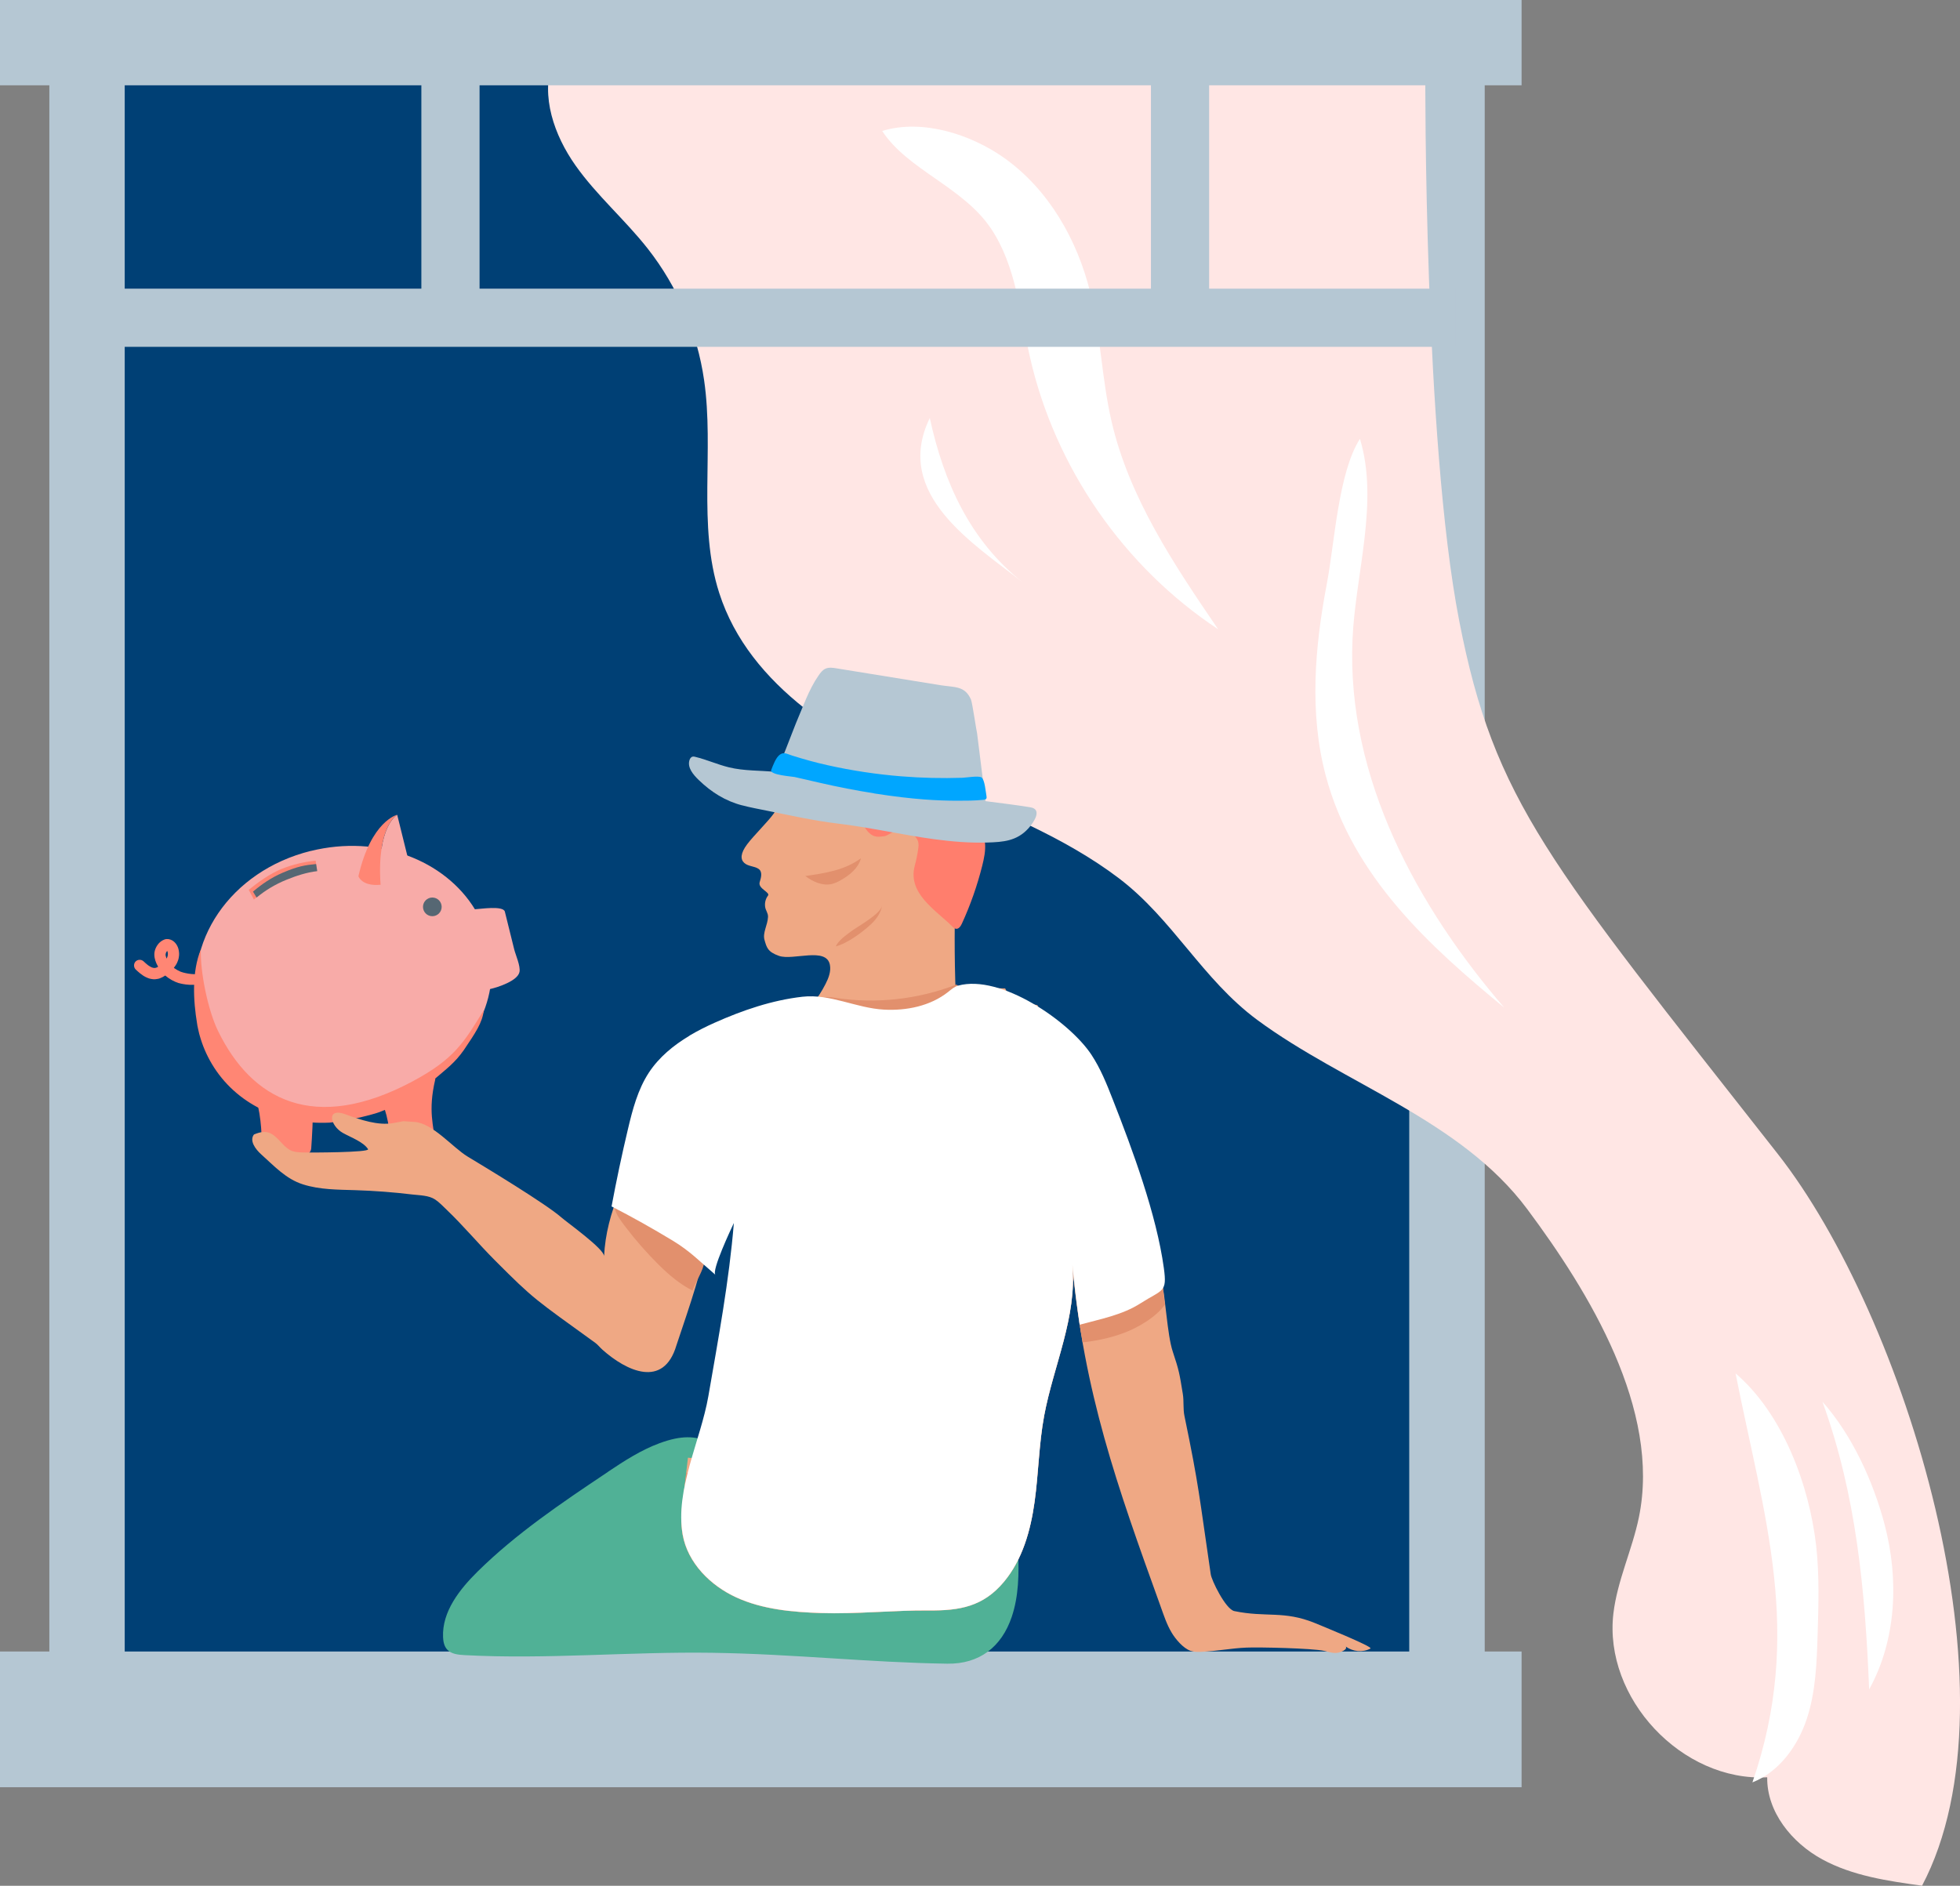 <svg xmlns="http://www.w3.org/2000/svg" id="Layer_2" data-name="Layer 2" viewBox="0 0 325.33 313.06"><rect x="0" y="0" width="325.33" height="313.06" fill="#808080" stroke="none"/><g id="Navigation"><rect x="12.86" y="7.08" width="228.74" height="276.32" transform="translate(254.47 290.48) rotate(-180)" style="fill: #004075; stroke-width: 0px;"></rect><path d="m8.19,2.25h238.25v293.28H8.19V2.25Zm225.73,9.66H20.7s0,273.97,0,273.97h213.21s0-273.97,0-273.97Z" style="fill: #b5c7d3; stroke-width: 0px;"></path><path d="m94.09,10.5c-.79-.09-1.59-.19-2.38-.29-1.99,5.78.28,12.25,3.81,17.25s8.25,9.04,12.02,13.85c4.93,6.29,8.19,13.89,9.33,21.8,1.7,11.73-1.11,24.05,2.51,35.33,5.03,15.66,20.86,24.94,35.89,31.61,10.4,4.61,21.28,8.81,30.42,15.73,8.97,6.79,13.87,16.79,23,23.54,14.46,10.68,33.74,16.55,44.81,31.41,10.23,13.73,22.22,33.27,18.53,51.17-1.11,5.39-3.58,10.48-4.23,15.95-1.66,14.06,11.39,27.97,25.53,27.2-.08,5.75,4.09,10.87,9.13,13.62,5.04,2.75,10.88,3.59,16.57,4.38,16.77-31.79-2.92-94.7-23.95-121.49-38-48.42-47.04-58.46-52.88-88.53-5.85-30.07-5.62-90.38-5.62-90.38-21.63-.11-43.26-.22-64.88-.34-15.91-.08-31.82-.17-47.74-.25-10.19,0-19.8-.39-29.87-1.57Z" style="fill: #ffe6e4; stroke-width: 0px;"></path><rect x="0" y="274.16" width="252.56" height="22.53" transform="translate(252.56 570.86) rotate(-180)" style="fill: #b5c7d3; stroke-width: 0px;"></rect><rect x="0" y="0" width="252.56" height="14.16" transform="translate(252.56 14.16) rotate(-180)" style="fill: #b5c7d3; stroke-width: 0px;"></rect><rect x="69.94" y="6.49" width="9.66" height="46.25" style="fill: #b5c7d3; stroke-width: 0px;"></rect><rect x="191.04" y="6.49" width="9.66" height="46.25" style="fill: #b5c7d3; stroke-width: 0px;"></rect><g><g><path d="m29.72,163.21c.44.14,2.7.66,4.55-.18-.05-.11-.11-.22-.16-.33-.16-.33-.32-.69-.47-1.07-1.77.33-3.45-.23-3.67-.32-.35-.15-.69-.34-1.01-.56-.03-.03-.07-.05-.1-.08,0,0,0,0,0,0,.2-.27.4-.54.54-.85.13-.29.24-.58.28-.9.03-.19.06-.39.05-.59,0-.19-.03-.37-.06-.56-.11-.66-.51-1.33-1.1-1.66-.38-.21-.86-.3-1.27-.14-.37.14-.71.37-.97.67-.44.52-.73,1.18-.71,1.87.01.66.25,1.3.57,1.87.02.04.04.07.06.11-.07.04-.14.08-.22.12-.09.03-.18.06-.27.08-.08,0-.15,0-.23,0-.11-.02-.21-.05-.32-.08-.22-.1-.42-.22-.62-.36-.26-.2-.51-.42-.75-.65-.37-.35-.97-.35-1.33.02-.35.36-.35.97.02,1.33.23.22.46.43.7.62.29.23.6.46.93.62.19.1.4.18.6.25.21.07.41.09.63.12.14.02.29.02.43,0,.25-.03.5-.06.73-.15.31-.13.61-.27.88-.46.66.57,1.44,1,2.27,1.27Zm-2.08-4.08c-.06-.16-.11-.33-.15-.5,0-.08,0-.16,0-.24.01-.07.03-.15.06-.22.03-.07.07-.14.12-.21.03-.03.05-.06.08-.09.01.02.03.05.04.07.03.08.05.17.07.25,0,.11,0,.23,0,.34-.02.13-.06.26-.1.38-.03.07-.07.14-.11.21,0,0,0,0,0,0Z" style="fill: #ff8674; stroke-width: 0px;"></path><path d="m73.42,154.63c.11-.42.26-.83.48-1.2,1.1-1.82,3.03-2.44,5-2.49.76-.02,4.64-.65,4.9.41.52,2.08,1.03,4.17,1.55,6.25.24.96,1.06,2.75.88,3.74-.27,1.49-3.6,2.57-4.88,2.85-.89.19-1.8.25-2.7.3-1.37.08-2.47-.29-3.77-.48-1.78-2.4-2.12-5.62-1.62-8.56.05-.27.1-.55.17-.81Z" style="fill: #f8aba8; stroke-width: 0px;"></path><path d="m62.91,181.68c1.45,3.22,1.96,6.09,1.69,8.97-.06.67.68,1.15,1.36,1.15l4.42-.02c1.11,0,1.95-.92,1.86-2.03-.23-2.83-1.24-5.26,0-10.53.21-.9-2.36-1.48-3.19-1.08-1.63.79-3.52,1.35-5.25,1.92-.67.22-1.19.97-.9,1.62Z" style="fill: #ff8674; stroke-width: 0px;"></path><path d="m49.87,182.41c-2.13,0-4.15-.45-5.56-.86-.89-.26-2.12-.39-1.87.51,1.11,3.96.93,6.83,1.07,8.58.05.66.6,1.17,1.27,1.17h5.62c.67-.01,1.22-.53,1.26-1.19.13-1.8.31-5.02.28-6.99-.01-.72-.6-1.28-1.32-1.25l-.75.03Z" style="fill: #ff8674; stroke-width: 0px;"></path><path d="m51.59,141.27c11.21-2.77,22.27,1.48,27.28,9.75,1.92,3.9,2.66,12.92,2.51,12.95-1.43,8.88-9.16,15.99-19.38,19.4-13.96,4.66-26.06-3.56-28.93-15.19-2.87-11.63,5.11-23.6,18.52-26.92Z" style="fill: #f8aba8; stroke-width: 0px;"></path><path d="m68.6,179.46c-16.5,8.84-26.86,3.09-32.41-8.31-1.68-3.44-2.98-9.84-2.85-13.54-1.53,3.77-1.26,8.54-.62,12.36-.04-.01.4,1.95.43,1.95.45,1.61,1.11,3.17,1.99,4.66,3.96,6.69,11.43,10.18,19.53,9.79,3.22-.27,7.42-1.41,8.34-1.76,1.57-.6,3.13-1.34,4.66-2.25,1.51-.9,2.91-1.9,4.19-2.99,2.36-2.02,3.64-2.93,5.13-5.05,1.84-2.74,3.1-4.52,3.31-6.63-3.25,5.31-4.87,8.1-11.71,11.77Z" style="fill: #ff8674; stroke-width: 0px;"></path><path d="m46.79,144.24c1.78-.73,3.72-1.17,5.6-1.36l.21,1.5c-1.74.2-3.55.64-5.21,1.31-1.81.74-3.78,2.44-5.25,3.64l-.85-1.6c1.52-1.28,3.61-2.73,5.5-3.5Z" style="fill: #ff8674; stroke-width: 0px;"></path><path d="m46.9,144.89c2.53-1.08,3.69-1.27,5.57-1.45l.19,1.18c-1.74.2-3.5.77-5.16,1.45-1.81.74-3.45,1.73-4.91,2.93l-.6-.98c1.52-1.28,3.03-2.32,4.91-3.13Z" style="fill: #566773; stroke-width: 0px;"></path><g><path d="m68.48,145.57l-2.55-10.3s-3.43,1.87-2.76,11.62l5.31-1.31Z" style="fill: #f8aba8; stroke-width: 0px;"></path><path d="m65.93,135.26s-3.43,1.87-2.76,11.62c-3.12.3-3.68-1.41-3.68-1.41,2.1-9.2,6.44-10.21,6.44-10.21Z" style="fill: #ff8674; stroke-width: 0px;"></path></g><circle cx="71.76" cy="150.55" r="1.55" style="fill: #566773; stroke-width: 0px;"></circle></g><g><path d="m128.53,130.35s.89,3.3-.07,4.67c-.97,1.37-3.34,3.67-4.45,5.15s-1.14,2.49-.47,3.09,1.7.51,2.38.99.41,1.46.18,2.18c-.35,1.09,1.81,1.7,1.37,2.26-.4.52-.56,1.21-.47,1.85s.5,1.02.48,1.67c-.06,1.38-.93,2.64-.58,3.84s.49,1.97,2.41,2.64c2.32.81,7.86-1.54,8.44,1.48.21,1.08-.21,2.18-.71,3.16-.62,1.22-1.37,2.38-2.23,3.44-.17.22-.36.45-.37.73,0,.33.26.6.5.82,3.56,3.15,8.78,3.26,13.23,4.34,4.09.99,8.12,2.24,12.23,3.19-2.26-.52-2.06-24.92-1.75-27.78.33-2.99.87-.75.49-4.1-.38-3.35-25.8-14.42-28.51-14.95s-1.52-.86-2.1,1.33Z" style="fill: #efa884; stroke-width: 0px;"></path><path d="m142.91,142.48c-.43,1.62-1.86,2.79-3.32,3.62-.5.29-1.03.55-1.59.67-1.52.32-3.15-.43-4.33-1.34,3.22-.47,6.5-.94,9.24-2.95Z" style="fill: #e2906d; stroke-width: 0px;"></path><path d="m146.82,138.82c.45-.07,1.71-.96,2.16-1.01.79-.1,1.66-.03,2.27.47.93.75,1.34,1.29,1.18,2.47-.13,1-.33,1.98-.59,2.95-1.23,4.61,3.42,7.32,6.23,10.11.17.17.36.35.61.38.46.06.79-.44.98-.86,1.42-3.09,2.55-6.32,3.38-9.62.3-1.22.57-2.47.46-3.72s-.62-2.52-1.63-3.27c-1.9-1.42-4.25-.52-6.38-.6-2.41-.1-4.15-1.32-6.51-1.79-1.56-.31-8.24-2.5-6.71.52.87,1.73,1.65,4.06,3.51,4.06.34,0,.68-.04,1.02-.1Z" style="fill: #ff7e6d; stroke-width: 0px;"></path><path d="m146.41,150.35c-.2,1.16-.9,2.19-1.75,3-1.43,1.36-4.01,3.27-5.93,3.76.44-1.01,1.71-1.86,2.58-2.52,1.08-.81,4.85-2.84,5.1-4.24Z" style="fill: #e2906d; stroke-width: 0px;"></path><path d="m123.17,133.69c1.39.37,2.83.63,4.26.92,3.82.77,7.64,1.63,11.54,2.1,5.41.64,10.72,1.88,16.11,2.61,2.92.39,5.86.64,8.81.55,2.61-.08,4.87-.24,6.77-2.31.93-1.02,2.42-3.2.37-3.54-2.46-.4-4.96-.7-7.44-1.02-.47-3.76-.94-7.52-1.41-11.28-.05,0-.79-5.07-1.01-5.58-1.02-2.34-2.73-2.01-5.07-2.39-5.76-.94-11.52-1.87-17.27-2.8-.6-.1-1.25-.19-1.81.06-.51.23-.86.7-1.17,1.16-1.62,2.33-2.6,5.27-3.73,7.88-.32.74-3.07,8.13-3.38,8.1-2.59-.27-5.21-.14-7.77-.77-1.88-.46-3.66-1.27-5.55-1.73-.14-.04-.29-.07-.44-.04-.29.05-.47.34-.55.62-.35,1.22.64,2.38,1.55,3.26,2.08,2.01,4.4,3.48,7.2,4.21Z" style="fill: #b5c7d3; stroke: #b5c7d3; stroke-miterlimit: 10; stroke-width: 0px;"></path><path d="m145.04,131.71c6.77,1.06,10.67,1.2,13.69,1.22,1.53,0,2.99,0,4.51-.15.17-.02.37-.05.47-.2.08-.12.05-.28.03-.43-.12-.63-.28-2.7-.81-3.08-.48-.33-2.59.03-3.2.05-3.38.11-6.76.03-10.12-.24-4.12-.33-8.22-.95-12.25-1.85-1.99-.44-3.95-.99-5.89-1.6-.84-.26-1.35-.65-2.04-.14-.66.48-1.14,1.81-1.42,2.54-.32.82,3.51,1.08,3.87,1.16,1.42.32,2.85.65,4.27.98,2.96.68,5.93,1.26,8.93,1.73Z" style="fill: #00a6ff; stroke-width: 0px;"></path></g><g><path d="m100.93,244.34c-.12.08-.24.16-.36.24-7.43,4.97-14.89,10.01-21.26,16.28-3.02,2.98-5.95,6.68-5.77,10.92.03.73.18,1.5.66,2.04.69.78,1.85.89,2.9.95,13.68.73,27.36-.59,41.04-.39s26.04,1.62,39.09,1.81c5.3.08,9.02-2.74,10.72-7.82,1.14-3.41,1.19-7.08,1.05-10.67-.11-2.83-.32-5.65-.64-8.46-.05-.41-.11-.84-.37-1.16-.35-.42-.96-.51-1.5-.57-10.08-1.08-20.27,1.24-30.59-.69-3.86-.72-7.68-1.82-11.24-3.49-6.25-2.95-7.75-6.49-15.22-3.73-3.05,1.13-5.81,2.92-8.52,4.73Z" style="fill: #50b196; stroke: #525a60; stroke-miterlimit: 10; stroke-width: 0px;"></path><path d="m186.52,237.02c2.98,5.78,5.95,11.64,9.85,16.87,1.78,2.4.43,8.78,2.68,10.75-.88-7.29-5.75-45.29-6.45-48.26-.18-.74-.25-1.49-.27-2.24-2.93,1.77-5.88,3.52-9.05,4.82-1.27.52-2.58.97-3.91,1.33-.04,0-.07,0-.1,0,.79,5.33,3.88,9.53,5.07,14.79,1.31-.98,1.22.07,2.18,1.93Z" style="fill: #e57738; stroke-width: 0px;"></path><path d="m227.47,273.66c.5-.27-8.57-3.95-9.3-4.25-5.11-2.06-8.02-.86-13.29-1.95-1.45-.3-3.83-5.2-3.92-6.15-1.91-12.96-1.91-14.42-4.36-26.25-.25-1.19-.07-2.44-.27-3.65-.55-3.35-.6-3.83-1.67-7.03-.94-2.84-1.19-9.07-1.9-12.04-.5-2.09-2.16-2.15-1.9-4.29.1-.79-2.18-1.39-2.09-2.18-3.53-3.57-.96-8.64-2.09-12.57-.86-2.97-1.49-6.3-2.22-9.65-.16-.11-.32-.23-.47-.39-4.72-4.83-8.86-10.09-11.73-16.23-.03-.05-.03-.11-.06-.16-1.42-.25-2.8-.65-4.12-1.42-.62-.36-1.02-.84-1.24-1.36-.58-.02-1.16-.02-1.74-.05-.44-.02-.9-.06-1.32-.18.26,1.89-1.26,4.13-3.7,3.53-.68-.16-1.35-.29-2.02-.41-.36.42-.8.76-1.29.95-4.09,1.62-5.36-.15-8.93-1.59-2.85-1.16-6.06-1.41-9.1-.98-4.53.63-8.74,2.68-12.62,5.1-7.25,4.53-13.63,10.61-18.2,17.86-3.84,6.09-7.31,12.92-7.65,20.23.05-1.2-6.08-5.56-7.11-6.46-2.55-2.24-12.62-8.33-15.53-10.08-2.48-1.49-5.84-5.61-8.89-5.76-2.53-.13-.95-.24-3.5.2-2.49.43-5.37-.53-7.86-1.45-3.29-1.23-2.61,1.89-.45,3.09,1.37.76,3.39,1.48,4.16,2.68.36.57-9.72.57-10.11.56-2.05-.04-2.75.05-4.28-1.64-1.53-1.7-2.44-2.24-4.55-1.35-.79,1.03.25,2.44,1.21,3.3,2.16,1.93,4.09,4.08,6.93,4.98,2.79.89,5.78.87,8.67.96,3.18.1,6.35.34,9.5.72,1.27.15,2.71.13,3.78.84.69.46,1.3,1.12,1.9,1.69,2.78,2.66,5.25,5.63,7.97,8.36,6.55,6.58,6.68,6.49,16.69,13.73.43.31.76.76,1.19,1.14,3.99,3.56,10.16,6.5,12.29-.73.35-1.17,4.79-13.7,4.04-13.99-2.03-.8-3.47-3.28-1.47-4.99.98-.84,2.01-1.61,3-2.45,1.74-1.48,4.29-.93,5.02,1.33,1.72,5.35.9,10.89-.58,16.2-1.86,6.68-3.47,12.78-4.21,19.74-.23,2.15-2.25,3.1-3.89,2.82-.23,1.91-.44,3.82-.68,5.73-.3,2.34-.62,4.73-.21,7.06.83,4.7,4.61,8.47,8.95,10.44,4.34,1.97,9.21,2.41,13.98,2.57,6.02.2,12-.49,17.98-.43,5.01.04,8.97-.61,12.43-4.77,3.07-3.69,4.41-8.52,5.07-13.27.66-4.75.71-9.58,1.59-14.3,1.56-8.34,5.48-16.37,4.68-25.05,1.97,21.33,7.37,36.51,14.64,56.65.54,1.5,1.03,3.04,1.86,4.42.63,1.06,1.92,2.6,3.12,3.01.58.2,1.2.2,1.81.17,2.5-.1,4.98-.6,7.48-.7,2.06-.09,10.87.1,12.89.54.82.18,1.55.48,2.4.29.3-.07,1.53-.46,1.2-1.01,1.15.86,2.8,1.02,4.07.35Z" style="fill: #efa884; stroke-width: 0px;"></path><path d="m190.6,211.25c0-.08,1.18-3.28,1.19-3.36-1.3.1-1.82,1.37-2.41-.15-4.68-12.13-9.93-24.05-12.99-36.72-2.93-1.63-5.91-3.18-9.08-4.28-3.11-1.09-5.94-1.32-8.57-3.29-6.36,2.47-13.37,3.24-20.11,2.2-.6-.09-1.21-.2-1.81-.08-.74.15-1.35.64-1.94,1.11-2.94,2.36-5.79,5.09-9.14,6.75-3.52,1.75-6.71,4.28-9.75,6.78-3.81,3.13-7.45,6.56-10.16,10.68-1.33,2.03-2.52,4.2-3.32,6.5-1.03,2.97-.55,3.86,1.31,6.29,1.7,2.23,3.56,4.35,5.55,6.32,1.68,1.66,3.46,3.17,5.58,4.25.56-1.59,1.74-3.16,1.98-4.84.32-2.31-3.32-4.01-.95-6.16,1.06-.96,2.16-1.83,3.33-2.65,2.05-1.45,4.3.56,4.52,2.59.61,5.77-.89,11.48-2.35,17.02-1.9,7.19-2.98,14.21-3.1,21.66-.04,2.56-2.68,3.42-4.45,2.59-.13,1.08-.26,2.16-.4,3.24-.3,2.34-.62,4.73-.21,7.06.83,4.7,4.61,8.47,8.95,10.44,4.34,1.97,9.21,2.41,13.98,2.57,6.02.2,12-.49,17.98-.43,5.01.04,8.97-.61,12.43-4.77,3.07-3.69,4.41-8.52,5.07-13.27.66-4.75.71-9.58,1.59-14.3,1.56-8.34,5.48-16.37,4.68-25.05.4,4.32.99,8.62,1.69,12.9,2.33-.25,4.64-.75,6.83-1.56,2.37-.88,5.4-2.64,6.87-4.76-.16-.53-.31-2.51-.36-2.69-.5-2.09-2.7-.45-2.44-2.59Z" style="fill: #e2906d; stroke-width: 0px;"></path><path d="m114.45,171.92c1.35-.8,2.76-1.51,4.18-2.14,4.61-2.06,9.53-3.74,14.57-4.31,4.6-.52,8.9,1.89,13.54,2.14,3.75.2,7.68-.6,10.63-2.93.52-.41,1.02-.87,1.65-1.05,7.1-1.97,18.53,5.99,22.14,11.47,1.51,2.29,2.54,4.86,3.54,7.42,3.28,8.35,7.26,19.1,8.48,27.99.57,4.14-.18,3.49-3.88,5.86-3.03,1.94-6.59,2.59-10.05,3.54-.02,0-.03.01-.04.02-.49-3.31-.9-6.63-1.21-9.97.8,8.68-3.12,16.71-4.68,25.05-.88,4.72-.93,9.55-1.59,14.3-.66,4.75-2,9.58-5.07,13.27-3.45,4.16-7.41,4.81-12.43,4.77-5.98-.05-11.97.63-17.98.43-4.77-.16-9.64-.6-13.98-2.57-4.34-1.97-8.12-5.75-8.95-10.44-1.32-7.43,2.99-15.67,4.26-23,1.64-9.48,3.45-19.15,4.23-28.74-.42.9-3.78,7.99-3.05,8.61-2.55-2.17-4.21-3.94-7.13-5.7-3.31-2-6.68-3.9-10.12-5.66.8-4.28,1.7-8.55,2.71-12.79.77-3.27,1.64-6.6,3.48-9.42,1.69-2.57,4.09-4.54,6.75-6.13Z" style="fill: #fff; stroke-width: 0px;"></path></g></g><path d="m169.74,96.67c-8.77-6.96-13.09-16.63-15.41-27.27-6.18,12.69,7.41,20.93,15.41,27.27Z" style="fill: #fff; stroke-width: 0px;"></path><path d="m290.87,295.9c4.43-1.75,7.5-5.98,9.01-10.49,1.51-4.52,1.67-9.35,1.82-14.11.15-4.88.3-9.79-.24-14.64-1.14-10.08-5.52-21.92-13.38-28.66,4.72,23.88,11.34,43.14,2.79,67.91Z" style="fill: #fff; stroke-width: 0px;"></path><path d="m310.25,280.46c4.53-8.2,4.96-18.25,2.58-27.32-1.88-7.16-5.39-14.87-10.33-20.44,5.64,15.55,7.08,31.31,7.75,47.76Z" style="fill: #fff; stroke-width: 0px;"></path><path d="m220.05,128.75c4.46,16.82,17.32,28.41,29.64,38.54-14.17-16.46-26.25-37.94-25.19-61.26.48-10.73,4.42-22.67,1.23-33.18-3.61,5.64-4.2,17.3-5.5,24.08-1.99,10.45-2.94,21.42-.18,31.82Z" style="fill: #fff; stroke-width: 0px;"></path><path d="m164.45,37.88c4.21,6.24,4.85,14.12,6.52,21.46,4.15,18.28,15.58,34.79,31.22,45.12-7.33-10.74-14.76-21.83-17.69-34.5-1.63-7.04-1.81-14.37-3.53-21.39-2.15-8.76-6.91-17.1-14.26-22.33-5.58-3.97-13.63-6.53-20.28-4.5,4.21,6.46,13.4,9.29,18.02,16.15Z" style="fill: #fff; stroke-width: 0px;"></path><rect x="15.2" y="47.92" width="226.4" height="9.66" style="fill: #b5c7d3; stroke-width: 0px;"></rect></g></svg>